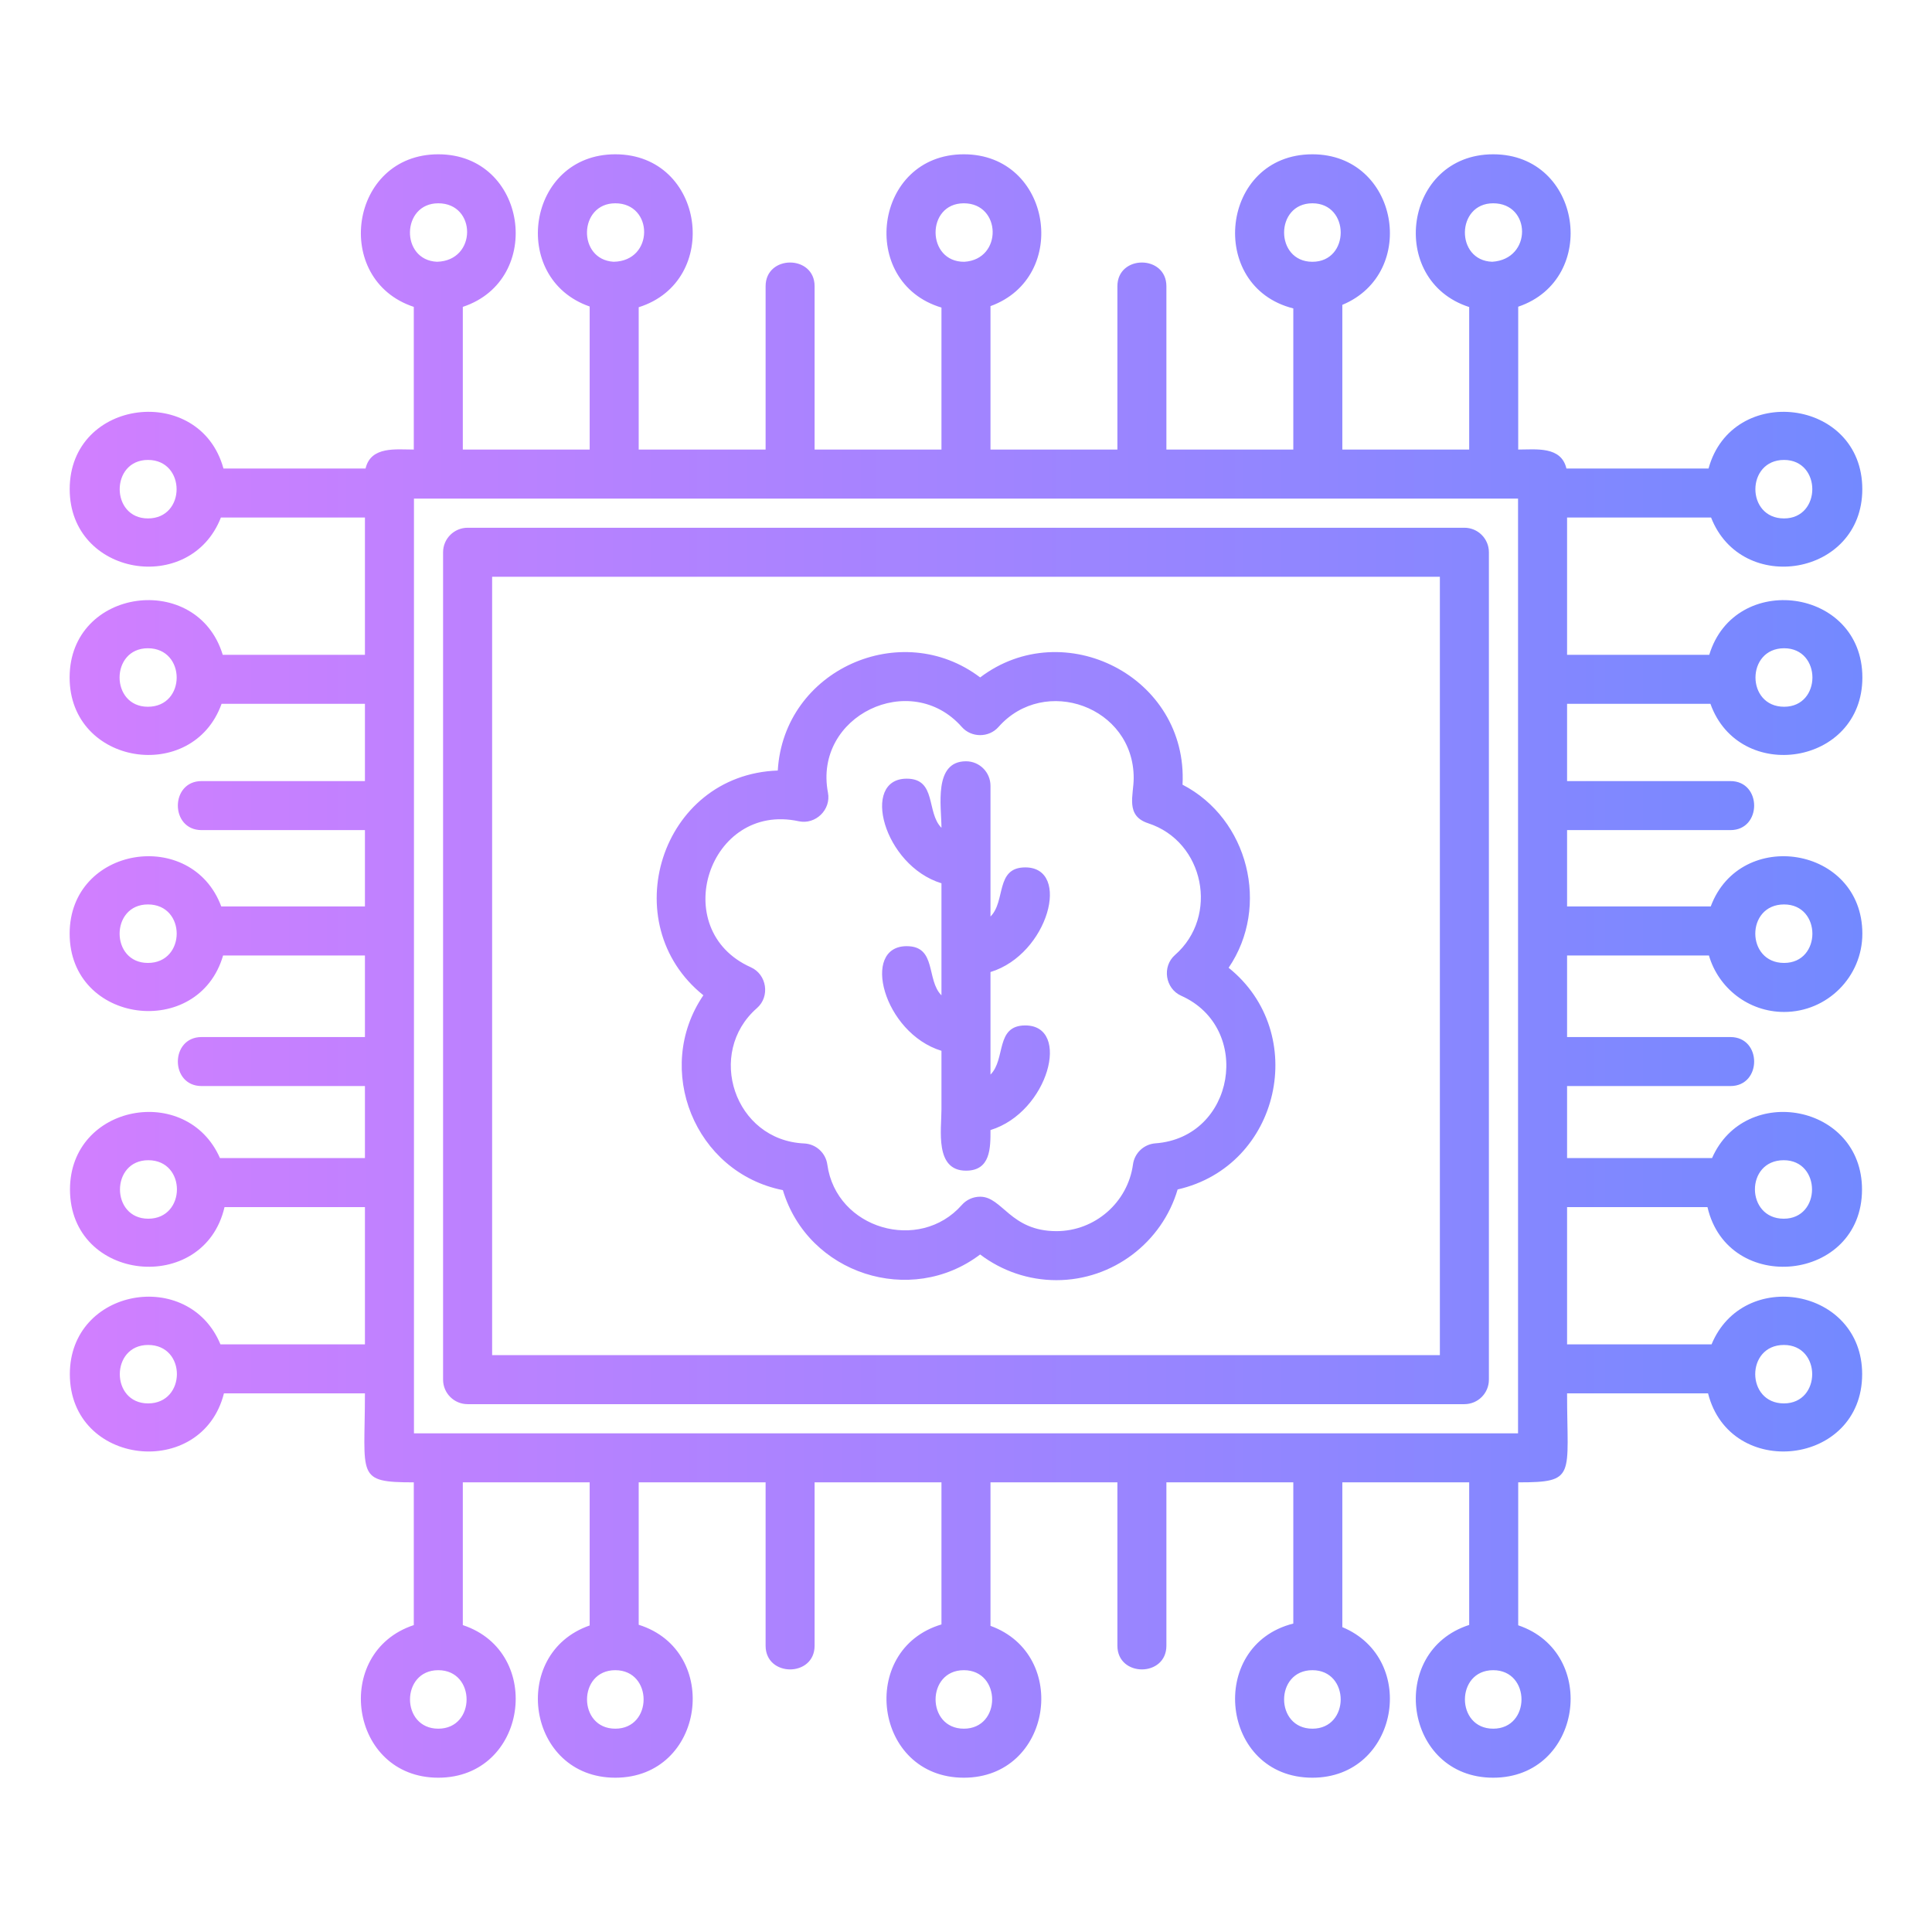 <?xml version="1.0" encoding="UTF-8"?>
<svg xmlns="http://www.w3.org/2000/svg" width="80" height="80" viewBox="0 0 80 80" fill="none">
  <path fill-rule="evenodd" clip-rule="evenodd" d="M73.875 41.903C72.402 41.903 71.155 40.914 70.763 39.564H64.889V42.942H71.653C72.963 42.942 72.963 44.971 71.653 44.971H64.889V47.954H70.892C72.263 44.834 77.102 45.723 77.102 49.253C77.102 53.093 71.55 53.65 70.703 49.984H64.889V55.667H70.872C72.189 52.481 77.108 53.337 77.108 56.901C77.108 60.706 71.641 61.304 70.727 57.697H64.889C64.889 61.136 65.284 61.381 62.866 61.381V67.3C66.248 68.443 65.505 73.611 61.83 73.611C58.133 73.611 57.414 68.39 60.836 67.285V61.381H55.583V67.376C58.764 68.697 57.906 73.611 54.344 73.611C50.536 73.611 49.941 68.137 53.553 67.228V61.381H48.298V68.145C48.298 69.454 46.269 69.454 46.269 68.145V61.381H41.014V67.323C44.331 68.528 43.548 73.611 39.911 73.611C36.177 73.611 35.498 68.306 38.984 67.264V61.381H33.731V68.145C33.731 69.454 31.702 69.454 31.702 68.145V61.381H26.447V67.278C29.894 68.359 29.191 73.611 25.478 73.611C21.819 73.611 21.059 68.475 24.417 67.307V61.381H19.164V67.292C22.566 68.417 21.834 73.611 18.148 73.611C14.463 73.611 13.731 68.417 17.134 67.292V61.381C14.716 61.381 15.111 61.134 15.111 57.697H9.273C8.359 61.304 2.892 60.707 2.892 56.901C2.892 53.336 7.809 52.482 9.128 55.667H15.111V49.984H9.297C8.448 53.65 2.898 53.093 2.898 49.253C2.898 45.723 7.737 44.834 9.108 47.954H15.111V44.971H8.347C7.037 44.971 7.037 42.942 8.347 42.942H15.111V39.564H9.238C8.219 43.073 2.884 42.409 2.884 38.662C2.884 35.037 7.936 34.242 9.162 37.534H15.111V34.373H8.347C7.037 34.373 7.037 32.343 8.347 32.343H15.111V29.143H9.175C7.983 32.475 2.883 31.7 2.883 28.054C2.883 24.328 8.169 23.64 9.223 27.114H15.111V21.429H9.147C7.881 24.676 2.886 23.854 2.886 20.256C2.886 16.482 8.28 15.848 9.253 19.4H15.137C15.355 18.467 16.397 18.615 17.134 18.615V12.707C13.731 11.582 14.463 6.389 18.148 6.389C21.834 6.389 22.566 11.582 19.164 12.707V18.615H24.417V12.692C21.059 11.525 21.819 6.389 25.478 6.389C29.191 6.389 29.894 11.64 26.447 12.722V18.615H31.702V11.853C31.702 10.543 33.731 10.543 33.731 11.853V18.615H38.984V12.736C35.498 11.693 36.177 6.389 39.911 6.389C43.548 6.389 44.331 11.472 41.014 12.676V18.615H46.269V11.853C46.269 10.543 48.298 10.543 48.298 11.853V18.615H53.553V12.771C49.941 11.862 50.536 6.389 54.344 6.389C57.908 6.389 58.764 11.303 55.583 12.623V18.615H60.836V12.714C57.414 11.609 58.133 6.389 61.83 6.389C65.505 6.389 66.248 11.556 62.866 12.7V18.615C63.603 18.615 64.645 18.467 64.862 19.4H70.747C71.72 15.848 77.114 16.482 77.114 20.256C77.114 23.854 72.119 24.676 70.852 21.429H64.889V27.114H70.777C71.831 23.64 77.117 24.328 77.117 28.054C77.117 31.7 72.017 32.475 70.825 29.143H64.889V32.343H71.653C72.963 32.343 72.963 34.373 71.653 34.373H64.889V37.534H70.838C72.064 34.242 77.116 35.037 77.116 38.662C77.116 40.448 75.662 41.903 73.875 41.903ZM17.141 59.351H62.859V20.646H17.141V59.351ZM39.931 10.84C41.527 10.742 41.47 8.418 39.911 8.418C38.337 8.418 38.356 10.854 39.931 10.84ZM25.408 10.839C27.091 10.814 27.073 8.418 25.478 8.418C23.956 8.418 23.898 10.75 25.408 10.839ZM18.095 10.839C19.759 10.798 19.739 8.418 18.148 8.418C16.616 8.418 16.572 10.773 18.095 10.839ZM61.791 10.839C63.452 10.732 63.408 8.418 61.83 8.418C60.291 8.418 60.258 10.79 61.791 10.839ZM54.344 8.418C52.781 8.418 52.781 10.84 54.344 10.84C55.906 10.84 55.906 8.418 54.344 8.418ZM18.148 69.159C16.587 69.159 16.587 71.581 18.148 71.581C19.711 71.581 19.711 69.159 18.148 69.159ZM25.478 69.159C23.917 69.159 23.917 71.581 25.478 71.581C27.041 71.581 27.041 69.159 25.478 69.159ZM39.911 69.159C38.35 69.159 38.35 71.581 39.911 71.581C41.473 71.581 41.473 69.159 39.911 69.159ZM54.344 69.159C52.781 69.159 52.781 71.581 54.344 71.581C55.906 71.581 55.905 69.159 54.344 69.159ZM61.83 69.159C60.269 69.159 60.269 71.581 61.83 71.581C63.392 71.581 63.392 69.159 61.83 69.159ZM43.745 53.009C42.595 53.009 41.487 52.629 40.586 51.945C37.712 54.123 33.459 52.756 32.417 49.281C28.764 48.554 27.045 44.267 29.125 41.212C25.434 38.251 27.341 32.078 32.206 31.906C32.452 27.726 37.322 25.576 40.586 28.051C44.042 25.429 49.2 28.018 48.966 32.492C51.694 33.904 52.605 37.532 50.875 40.073C54.239 42.772 53.019 48.285 48.763 49.253C48.12 51.44 46.084 53.009 43.745 53.009ZM40.586 49.553C41.509 49.553 41.836 50.979 43.745 50.979C45.337 50.979 46.698 49.792 46.914 48.218C46.978 47.743 47.367 47.378 47.845 47.343C51.144 47.101 51.888 42.562 48.911 41.232C48.247 40.936 48.109 40.02 48.656 39.542C50.483 37.943 49.875 34.848 47.545 34.09C46.583 33.776 46.944 32.932 46.944 32.215C46.944 29.256 43.252 27.942 41.347 30.101C40.948 30.553 40.222 30.553 39.825 30.101C37.711 27.706 33.675 29.637 34.284 32.823C34.419 33.526 33.772 34.157 33.073 34.006C29.348 33.198 27.62 38.501 31.091 40.053C31.755 40.35 31.892 41.265 31.344 41.743C29.219 43.601 30.406 47.217 33.298 47.348C33.788 47.37 34.191 47.739 34.258 48.223C34.627 50.895 38.07 51.884 39.825 49.897C40.017 49.678 40.294 49.553 40.586 49.553ZM40 48.475C38.697 48.475 38.984 46.784 38.984 45.931V43.512C36.583 42.776 35.631 39.179 37.545 39.179C38.795 39.179 38.345 40.578 38.984 41.214V36.575C36.583 35.839 35.63 32.243 37.545 32.243C38.794 32.243 38.347 33.64 38.984 34.278C38.984 33.403 38.641 31.523 40 31.523C40.561 31.523 41.014 31.978 41.014 32.539V37.951C41.655 37.315 41.205 35.917 42.455 35.917C44.369 35.917 43.417 39.514 41.014 40.25V44.496C41.655 43.859 41.205 42.461 42.455 42.461C44.369 42.461 43.417 46.057 41.014 46.793C41.014 47.531 41.022 48.475 40 48.475ZM73.867 55.692C72.28 55.692 72.289 58.112 73.867 58.112C75.43 58.112 75.43 55.692 73.867 55.692ZM73.877 26.843C72.297 26.843 72.294 29.265 73.877 29.265C75.439 29.265 75.439 26.843 73.877 26.843ZM73.873 19.045C72.295 19.045 72.287 21.467 73.873 21.467C75.434 21.467 75.434 19.045 73.873 19.045ZM6.133 55.692C4.57 55.692 4.57 58.112 6.133 58.112C7.714 58.112 7.731 55.692 6.133 55.692ZM6.123 26.843C4.561 26.843 4.561 29.265 6.123 29.265C7.716 29.265 7.711 26.843 6.123 26.843ZM6.127 19.045C4.566 19.045 4.566 21.467 6.127 21.467C7.711 21.467 7.705 19.045 6.127 19.045ZM60.638 58.143H19.363C18.802 58.143 18.347 57.689 18.347 57.129V22.868C18.347 22.307 18.802 21.853 19.363 21.853H60.638C61.198 21.853 61.652 22.307 61.652 22.868V57.129C61.652 57.689 61.198 58.143 60.638 58.143ZM20.378 56.114H59.622V23.882H20.378V56.114ZM6.139 48.042C4.578 48.042 4.577 50.464 6.139 50.464C7.716 50.464 7.728 48.042 6.139 48.042ZM6.125 37.451C4.562 37.451 4.562 39.873 6.125 39.873C7.709 39.873 7.719 37.451 6.125 37.451ZM73.861 48.042C72.259 48.042 72.281 50.464 73.861 50.464C75.423 50.464 75.422 48.042 73.861 48.042ZM73.875 37.451C72.28 37.451 72.291 39.873 73.875 39.873C75.438 39.873 75.438 37.451 73.875 37.451Z" fill="url(#paint0_linear_1499_57934)"></path>
  <defs>
    <linearGradient id="paint0_linear_1499_57934" x1="2.883" y1="40" x2="77.117" y2="40" gradientUnits="userSpaceOnUse">
      <stop stop-color="#D17FFF"></stop>
      <stop offset="1" stop-color="#7389FF"></stop>
    </linearGradient>
  </defs>
</svg>
